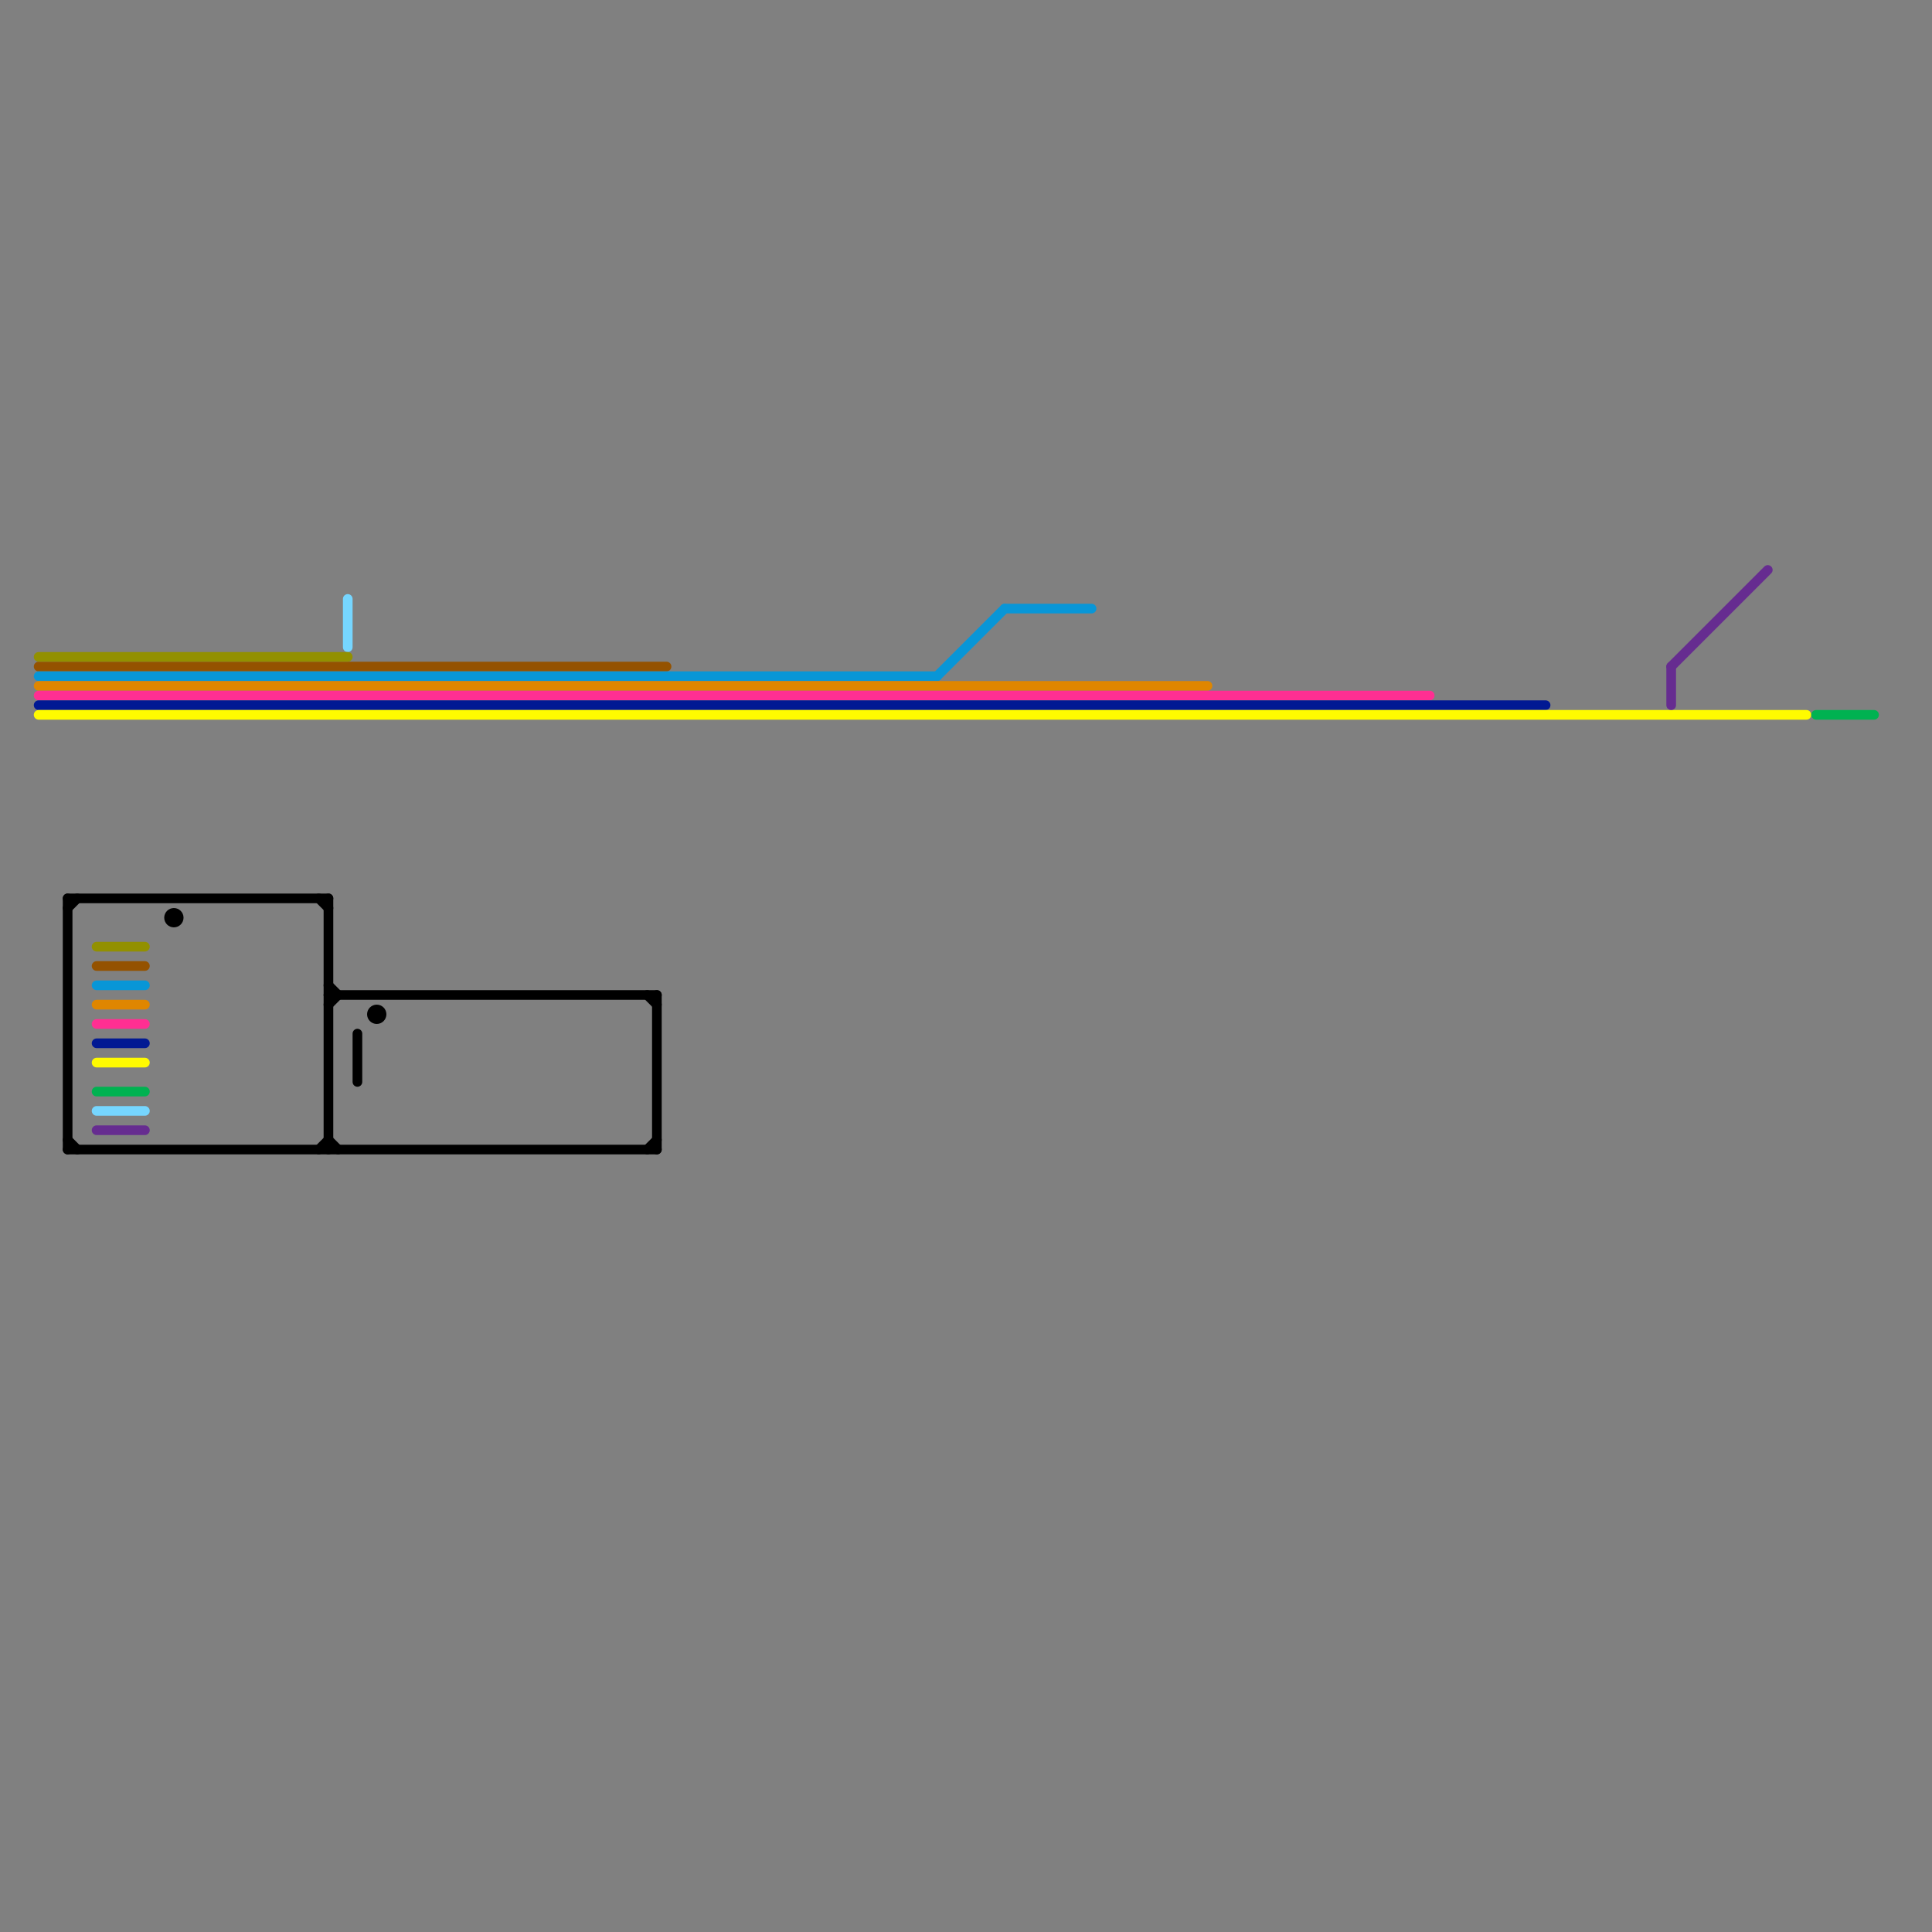 
<svg version="1.1" xmlns="http://www.w3.org/2000/svg" viewBox="0 0 200 200">
<rect x="0" y="0" width="200" height="200" fill="#808080" stroke="none"/>
<style>text { font: 1px Helvetica; font-weight: 600; white-space: pre; dominant-baseline: central; } line { stroke-width: 1; fill: none; stroke-linecap: round; stroke-linejoin: round; } .c0 { stroke: #945200 } .c1 { stroke: #0896d7 } .c2 { stroke: #df8600 } .c3 { stroke: #ff2f92 } .c4 { stroke: #011993 } .c5 { stroke: #fffb00 } .c6 { stroke: #00b251 } .c7 { stroke: #76d6ff } .c8 { stroke: #662c90 } .c9 { stroke: #000000 } .c10 { stroke: #929000 }</style><defs><g id="wm-xf"><circle r="1.2" fill="#000"/><circle r="0.9" fill="#fff"/><circle r="0.6" fill="#000"/><circle r="0.3" fill="#fff"/></g><g id="wm"><circle r="0.6" fill="#000"/><circle r="0.3" fill="#fff"/></g></defs><line class="c0" x1="4" y1="69" x2="69" y2="69"/><line class="c0" x1="10" y1="100" x2="15" y2="100"/><line class="c1" x1="97" y1="70" x2="104" y2="63"/><line class="c1" x1="4" y1="70" x2="97" y2="70"/><line class="c1" x1="104" y1="63" x2="113" y2="63"/><line class="c1" x1="10" y1="102" x2="15" y2="102"/><line class="c2" x1="10" y1="104" x2="15" y2="104"/><line class="c2" x1="4" y1="71" x2="125" y2="71"/><line class="c3" x1="10" y1="106" x2="15" y2="106"/><line class="c3" x1="4" y1="72" x2="148" y2="72"/><line class="c4" x1="10" y1="108" x2="15" y2="108"/><line class="c4" x1="4" y1="73" x2="160" y2="73"/><line class="c5" x1="10" y1="110" x2="15" y2="110"/><line class="c5" x1="4" y1="74" x2="187" y2="74"/><line class="c6" x1="10" y1="113" x2="15" y2="113"/><line class="c6" x1="188" y1="74" x2="194" y2="74"/><line class="c7" x1="36" y1="62" x2="36" y2="67"/><line class="c7" x1="10" y1="115" x2="15" y2="115"/><line class="c8" x1="173" y1="69" x2="173" y2="73"/><line class="c8" x1="173" y1="69" x2="183" y2="59"/><line class="c8" x1="10" y1="117" x2="15" y2="117"/><line class="c9" x1="7" y1="93" x2="7" y2="119"/><line class="c9" x1="67" y1="119" x2="68" y2="118"/><line class="c9" x1="7" y1="93" x2="34" y2="93"/><line class="c9" x1="33" y1="119" x2="34" y2="118"/><line class="c9" x1="37" y1="107" x2="37" y2="112"/><line class="c9" x1="34" y1="102" x2="35" y2="103"/><line class="c9" x1="67" y1="103" x2="68" y2="104"/><line class="c9" x1="34" y1="118" x2="35" y2="119"/><line class="c9" x1="33" y1="93" x2="34" y2="94"/><line class="c9" x1="34" y1="93" x2="34" y2="119"/><line class="c9" x1="7" y1="119" x2="68" y2="119"/><line class="c9" x1="34" y1="103" x2="68" y2="103"/><line class="c9" x1="7" y1="94" x2="8" y2="93"/><line class="c9" x1="34" y1="104" x2="35" y2="103"/><line class="c9" x1="7" y1="118" x2="8" y2="119"/><line class="c9" x1="68" y1="103" x2="68" y2="119"/><circle cx="18" cy="95" r="1" fill="#000000" /><circle cx="39" cy="105" r="1" fill="#000000" /><line class="c10" x1="4" y1="68" x2="36" y2="68"/><line class="c10" x1="10" y1="98" x2="15" y2="98"/>
</svg>

